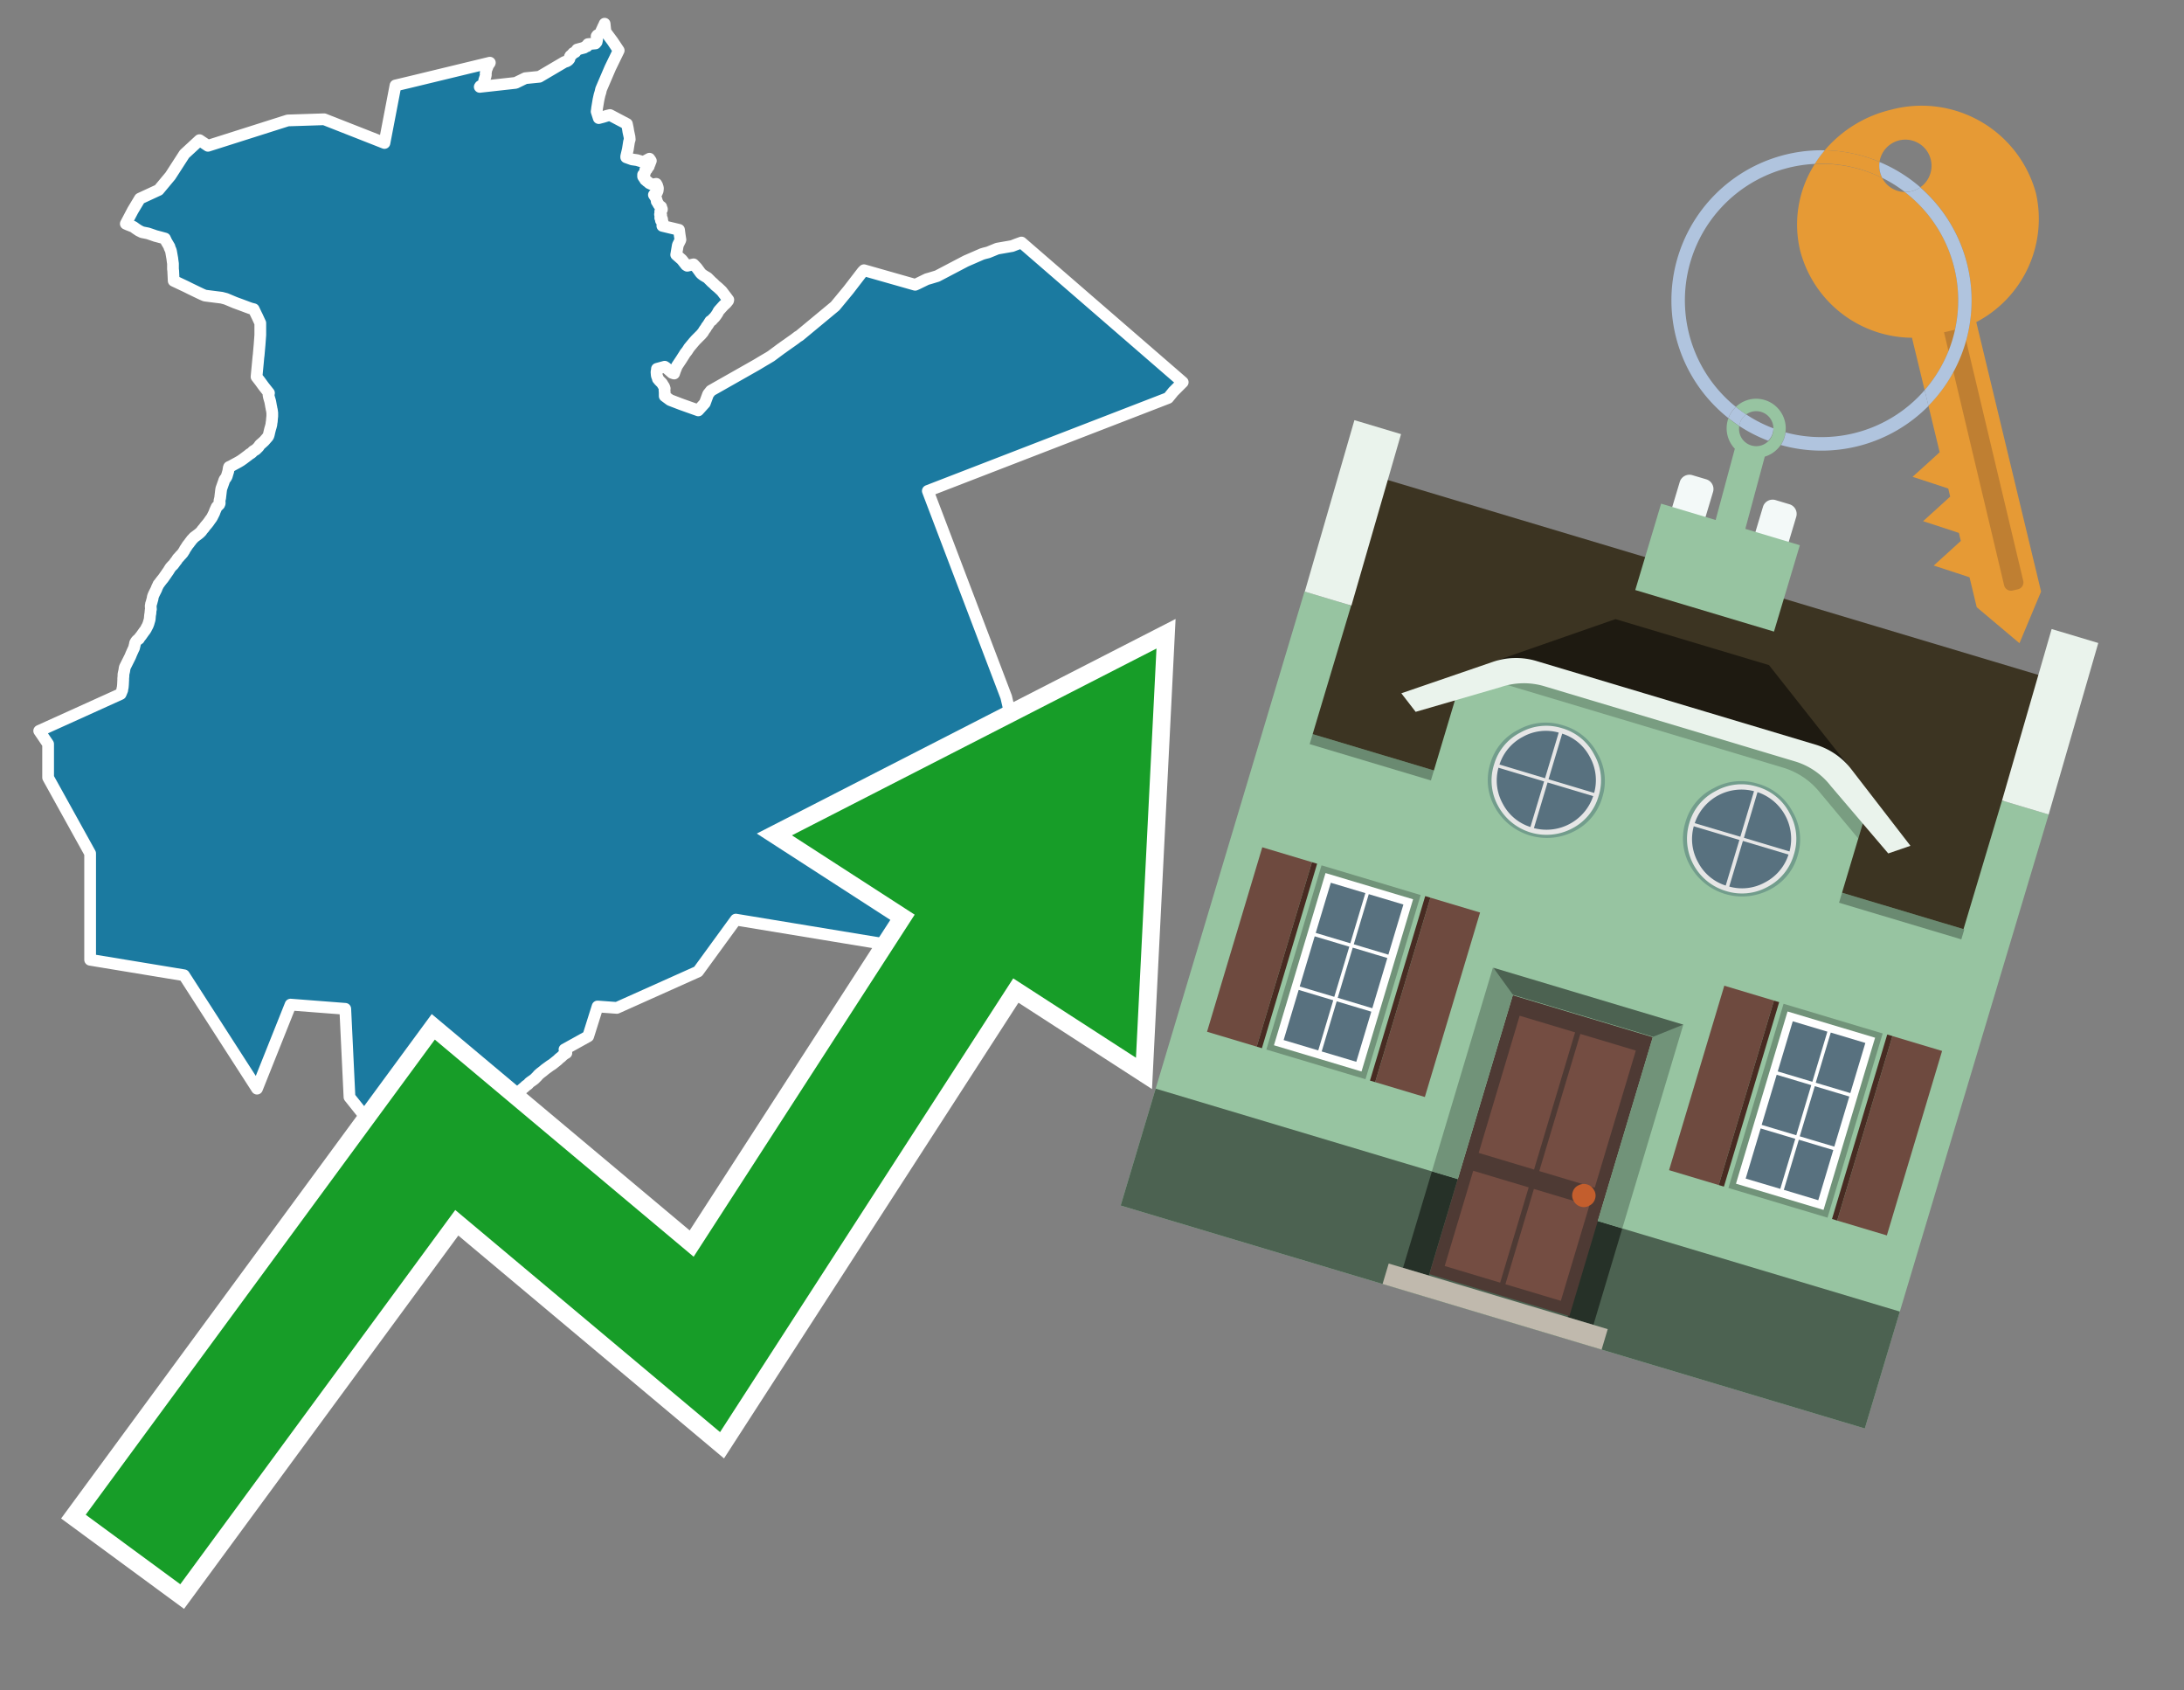 <svg id="Text" xmlns="http://www.w3.org/2000/svg" width="93.05" height="72" viewBox="0 0 93.05 72"><rect x="0" y="0" width="93.05" height="72" fill="#808080" stroke="none"/><polygon points="1.67,31.13 5.14,29.56 5.17,29.49 5.21,29.39 5.21,29.36 5.23,29.27 5.24,29.16 5.25,28.96 5.25,28.9 5.26,28.79 5.26,28.72 5.28,28.63 5.29,28.59 5.3,28.53 5.31,28.46 5.32,28.42 5.34,28.38 5.36,28.34 5.45,28.16 5.55,27.96 5.59,27.86 5.63,27.77 5.68,27.66 5.71,27.6 5.72,27.56 5.73,27.51 5.74,27.48 5.75,27.42 5.76,27.38 5.78,27.35 5.8,27.31 5.83,27.28 5.86,27.25 5.92,27.21 5.94,27.17 6.02,27.07 6.09,26.97 6.14,26.9 6.18,26.85 6.23,26.77 6.24,26.74 6.27,26.69 6.3,26.63 6.31,26.6 6.33,26.55 6.34,26.51 6.37,26.41 6.38,26.36 6.39,26.23 6.4,26.16 6.41,26.12 6.41,26.08 6.42,25.98 6.43,25.95 6.42,25.81 6.43,25.78 6.43,25.74 6.46,25.65 6.48,25.57 6.49,25.54 6.5,25.5 6.51,25.43 6.52,25.4 6.53,25.37 6.56,25.3 6.64,25.14 6.66,25.1 6.69,25.02 6.74,24.92 6.75,24.89 6.78,24.86 6.83,24.79 6.9,24.7 6.95,24.64 7,24.57 7.02,24.54 7.07,24.47 7.11,24.41 7.16,24.34 7.18,24.31 7.21,24.26 7.26,24.18 7.34,24.09 7.38,24.06 7.4,24.03 7.43,23.99 7.48,23.92 7.53,23.86 7.55,23.82 7.58,23.78 7.61,23.75 7.64,23.72 7.67,23.68 7.72,23.63 7.79,23.55 7.82,23.5 7.84,23.47 7.86,23.44 7.87,23.41 7.91,23.35 7.95,23.29 7.98,23.24 8.01,23.2 8.06,23.14 8.1,23.08 8.13,23.05 8.16,23 8.2,22.96 8.23,22.93 8.25,22.9 8.29,22.87 8.33,22.84 8.37,22.81 8.45,22.75 8.51,22.7 8.54,22.67 8.58,22.63 8.62,22.57 8.69,22.49 8.74,22.42 8.8,22.35 8.85,22.29 8.91,22.21 8.95,22.15 8.98,22.11 9.01,22.07 9.04,22.02 9.07,21.96 9.1,21.9 9.13,21.84 9.15,21.78 9.18,21.71 9.23,21.6 9.25,21.57 9.3,21.53 9.34,21.49 9.36,21.44 9.36,21.41 9.36,21.38 9.35,21.33 9.38,21.21 9.39,21.12 9.41,20.95 9.42,20.87 9.43,20.81 9.47,20.7 9.53,20.53 9.56,20.44 9.58,20.41 9.62,20.36 9.66,20.29 9.68,20.22 9.71,20.12 9.72,20.09 9.73,20.05 9.73,20.02 9.74,19.98 9.74,19.95 9.75,19.92 9.76,19.89 9.87,19.84 9.92,19.81 10.05,19.74 10.16,19.68 10.26,19.62 10.36,19.55 10.44,19.49 10.56,19.4 10.6,19.37 10.63,19.34 10.69,19.31 10.74,19.27 10.77,19.23 10.83,19.19 10.9,19.15 11.02,19.03 11.07,18.95 11.14,18.89 11.24,18.8 11.27,18.77 11.33,18.7 11.4,18.62 11.43,18.58 11.45,18.52 11.46,18.48 11.48,18.39 11.5,18.31 11.51,18.27 11.54,18.17 11.55,18.13 11.56,18.09 11.57,18 11.58,17.95 11.59,17.82 11.6,17.73 11.6,17.59 11.59,17.51 11.58,17.45 11.57,17.42 11.56,17.35 11.55,17.31 11.54,17.25 11.52,17.14 11.51,17.09 11.48,16.99 11.46,16.92 11.44,16.82 11.46,16.74 11.23,16.45 11.07,16.23 10.93,16.05 10.94,15.94 10.99,15.42 11.01,15.2 11.02,15.13 11.04,14.9 11.06,14.68 11.07,14.54 11.09,14.27 11.09,14.08 11.09,13.89 11.09,13.81 11.09,13.76 11.07,13.72 10.96,13.48 10.92,13.4 10.81,13.17 10.69,13.14 10.55,13.09 10.23,12.97 10.01,12.89 9.63,12.73 9.44,12.68 9.12,12.64 8.73,12.59 8.61,12.54 8.4,12.44 8.09,12.29 7.93,12.21 7.4,11.96 7.38,11.54 7.37,11.46 7.37,11.37 7.37,11.23 7.36,11.16 7.35,11.09 7.34,11 7.33,10.95 7.32,10.89 7.29,10.72 7.28,10.68 7.27,10.65 7.22,10.54 7.22,10.51 7.09,10.29 7.03,10.16 6.81,10.1 6.62,10.05 6.42,9.98 6.3,9.94 6.05,9.89 5.97,9.85 5.91,9.82 5.79,9.74 5.68,9.66 5.45,9.57 5.36,9.53 5.66,8.96 5.96,8.46 6.76,8.09 7.26,7.49 7.86,6.56 8.5,5.97 8.86,6.21 12.26,5.13 13.81,5.08 16.38,6.09 16.85,3.64 17.44,3.5 20.87,2.67 20.85,2.71 20.82,2.74 20.8,2.77 20.77,2.85 20.73,2.95 20.71,2.98 20.7,3.02 20.71,3.05 20.69,3.13 20.7,3.18 20.69,3.24 20.67,3.3 20.65,3.36 20.64,3.39 20.63,3.42 20.64,3.46 20.62,3.56 20.58,3.6 20.46,3.67 20.44,3.7 21.97,3.53 22.38,3.33 22.98,3.27 24.05,2.64 24.15,2.61 24.22,2.56 24.26,2.51 24.27,2.44 24.3,2.38 24.34,2.35 24.37,2.32 24.4,2.29 24.42,2.26 24.51,2.22 24.59,2.11 24.7,2.08 24.89,2.03 24.92,2 25.01,1.97 25.02,1.92 25.05,1.88 25.37,1.85 25.42,1.79 25.44,1.69 25.44,1.65 25.43,1.6 25.42,1.57 25.42,1.54 25.45,1.5 25.51,1.47 25.57,1.42 25.61,1.34 25.64,1.27 25.67,1.21 25.69,1.16 25.72,1.1 25.74,1.06 25.76,1.01 25.79,1.3 25.81,1.37 26.1,1.76 26.36,2.15 26,2.89 25.61,3.8 25.58,3.93 25.54,4.06 25.53,4.11 25.52,4.15 25.51,4.2 25.5,4.24 25.45,4.54 25.44,4.6 25.43,4.69 25.42,4.75 25.51,5.03 25.7,4.98 25.86,4.93 25.99,4.9 26.71,5.28 26.75,5.47 26.77,5.6 26.82,5.83 26.83,5.94 26.8,6.04 26.75,6.36 26.72,6.49 26.71,6.53 26.68,6.66 26.68,6.7 26.93,6.79 27.14,6.82 27.41,6.9 27.67,6.76 27.73,6.85 27.69,6.95 27.68,6.98 27.65,7.04 27.64,7.09 27.59,7.15 27.57,7.18 27.56,7.21 27.49,7.24 27.49,7.28 27.49,7.31 27.48,7.35 27.47,7.38 27.44,7.41 27.4,7.44 27.4,7.52 27.42,7.55 27.44,7.58 27.47,7.62 27.49,7.66 27.54,7.69 27.56,7.72 27.62,7.76 27.66,7.8 27.79,7.86 27.96,7.83 28,7.9 28.01,7.94 28.03,8 28.03,8.04 28.02,8.13 28,8.17 27.99,8.2 27.95,8.23 27.91,8.27 27.86,8.3 27.9,8.36 27.94,8.41 27.98,8.54 27.98,8.58 28.01,8.62 28.03,8.66 28.05,8.69 28.07,8.73 28.11,8.77 28.17,8.81 28.16,8.85 28.2,8.9 28.2,8.93 28.13,9.01 28.14,9.07 28.12,9.13 28.17,9.16 28.13,9.19 28.16,9.22 28.14,9.25 28.13,9.28 28.2,9.31 28.21,9.34 28.16,9.39 28.2,9.42 28.23,9.45 28.23,9.5 28.22,9.62 28.93,9.79 28.96,10.02 28.99,10.21 28.98,10.24 28.91,10.38 28.88,10.44 28.81,10.85 29.05,11.06 29.16,11.2 29.23,11.29 29.28,11.32 29.55,11.26 29.69,11.41 29.85,11.63 29.89,11.67 29.97,11.73 30.07,11.79 30.14,11.83 30.23,11.92 30.33,12.02 30.38,12.06 30.48,12.16 30.59,12.25 30.75,12.4 31.03,12.77 31.02,12.81 30.98,12.86 30.93,12.92 30.83,13.01 30.64,13.22 30.61,13.26 30.57,13.34 30.51,13.43 30.45,13.51 30.37,13.59 30.33,13.64 30.26,13.68 30.16,13.84 30.09,13.93 30.08,13.96 30.06,13.99 30.02,14.04 29.97,14.12 29.95,14.16 29.91,14.2 29.88,14.24 29.74,14.38 29.64,14.48 29.56,14.57 29.36,14.81 29.27,14.95 29.23,15 29.19,15.05 29.16,15.1 29.02,15.32 28.84,15.59 28.76,15.79 28.72,15.91 28.63,15.88 28.38,15.66 28.32,15.62 27.99,15.71 27.99,15.75 27.97,15.84 27.98,15.97 27.99,16.02 28.02,16.09 28.03,16.14 28.06,16.17 28.08,16.2 28.2,16.32 28.23,16.37 28.26,16.42 28.3,16.48 28.31,16.52 28.32,16.55 28.31,16.6 28.32,16.71 28.32,16.87 28.55,17.04 29.02,17.22 29.75,17.48 30.03,17.17 30.17,16.79 30.29,16.64 32.23,15.54 32.53,15.36 32.65,15.29 32.85,15.17 33.28,14.85 33.86,14.44 33.99,14.34 34.06,14.3 35.58,13.04 36.15,12.35 36.75,11.57 36.81,11.51 38.99,12.13 39.08,12.09 39.49,11.89 39.6,11.86 39.93,11.76 41.15,11.12 41.84,10.82 41.94,10.79 42.1,10.75 42.49,10.59 43.12,10.48 43.3,10.41 43.52,10.33 50.39,16.28 49.99,16.68 49.77,16.95 39.53,20.91 42.87,29.69 43.52,32.49 42.66,35.32 42.15,36.97 38.63,40.37 31.35,39.17 29.74,41.38 26.28,42.93 25.46,42.87 25.06,44.14 24.05,44.7 24.09,44.75 24.1,44.79 24.13,44.85 24.06,44.89 24.02,44.92 23.98,44.95 23.92,45.01 23.82,45.09 23.76,45.15 23.56,45.31 23.52,45.34 23.44,45.39 23.22,45.55 23.15,45.61 23.06,45.68 23.02,45.71 22.94,45.78 22.88,45.85 22.85,45.88 22.82,45.91 22.77,45.96 22.69,46.02 22.63,46.06 22.55,46.12 22.5,46.18 22.46,46.21 22.4,46.25 22.37,46.28 22.34,46.31 22.3,46.34 22.22,46.41 22.12,46.5 22.06,46.57 21.97,46.66 21.9,46.7 21.79,46.8 21.76,46.83 21.7,46.86 21.64,46.9 21.59,46.93 21.51,46.99 21.41,47.05 21.34,47.09 21.18,47.21 21.12,47.24 21.06,47.28 21.01,47.31 20.9,47.34 20.81,47.38 20.77,47.42 20.77,47.46 20.75,47.49 20.7,47.53 20.64,47.56 20.6,47.59 20.53,47.65 20.51,47.68 20.48,47.71 20.45,47.76 20.41,47.82 20.37,47.85 20.3,47.88 20.26,47.92 20.21,47.96 19.9,47.62 19.27,48.19 17.54,51 17.51,50.91 16.8,49.12 14.89,46.73 14.71,42.97 12.38,42.79 10.95,46.37 7.84,41.54 3.84,40.88 3.84,36.35 2.05,33.12 2.05,31.69 " fill="#1b7aa0" stroke="#fff" stroke-linejoin="round" stroke-width="0.5"/><polygon points="49.272 27.624 33.741 35.58 38.97 38.959 29.553 53.529 18.525 44.281 3.652 64.518 7.681 67.479 19.396 51.538 30.678 60.999 43.169 41.673 48.398 45.053 49.272 27.624" fill="none" stroke="#fff" stroke-miterlimit="10" stroke-width="1.5"/><polygon points="49.272 27.624 33.741 35.58 38.97 38.959 29.553 53.529 18.525 44.281 3.652 64.518 7.681 67.479 19.396 51.538 30.678 60.999 43.169 41.673 48.398 45.053 49.272 27.624" fill="#179d28"/><path d="M80.19,7.577a1.16,1.16,0,0,1-.094-.251,1.114,1.114,0,0,1-.018-.429A6.367,6.367,0,0,0,77.743,6.4a5.269,5.269,0,0,0-.423.577c.1,0,.192-.007.288-.007A5.794,5.794,0,0,1,80.19,7.577Z" fill="#e69a35"/><path d="M77.608,6.4A6.394,6.394,0,0,0,73.64,17.81a1.26,1.26,0,0,1,.317-.48A5.821,5.821,0,0,1,77.32,6.981a5.269,5.269,0,0,1,.423-.577Z" fill="#b0c4de"/><path d="M84.2,13.72a4.962,4.962,0,0,0,2.545-5.48,5.047,5.047,0,0,0-6.179-3.566A5.322,5.322,0,0,0,77.743,6.4a6.367,6.367,0,0,1,2.335.493,1.114,1.114,0,1,1,1.736,1.084,6.392,6.392,0,0,1,.347,9.3l.479,1.985-.438.4-.716.648.92.3.6.2.082.341-.438.4-.716.648.92.3.605.2.082.341-.438.4-.716.649.92.3.605.2.307,1.274,1.821,1.534.921-2.2Z" fill="#e69a35"/><path d="M81.154,8.179a1.115,1.115,0,0,1-.964-.6,5.794,5.794,0,0,0-2.582-.6c-.1,0-.192,0-.288.007a4.783,4.783,0,0,0-.625,3.685,4.962,4.962,0,0,0,4.765,3.715L82,16.617a5.82,5.82,0,0,0-.846-8.438Z" fill="#e69a35"/><path d="M74.1,18.142a6.386,6.386,0,0,0,1.232.63.73.73,0,0,0,.224-.527h0a5.783,5.783,0,0,1-1.159-.593A.733.733,0,0,0,74.1,18.142Z" fill="#b0c4de"/><path d="M74.4,17.652q-.228-.152-.44-.322a1.26,1.26,0,0,0-.317.48c.148.117.3.228.46.332A.733.733,0,0,1,74.4,17.652Z" fill="#b0c4de"/><path d="M74.824,16.984a1.257,1.257,0,0,0-.867.346c.141.114.288.222.44.322a.731.731,0,0,1,1.159.593h0a.732.732,0,1,1-1.463,0,.7.7,0,0,1,.007-.1c-.158-.1-.312-.215-.46-.332a1.258,1.258,0,0,0,.273,1.3l-.979,3.635,1.275.341.98-3.639a1.266,1.266,0,0,0,.681-.5,1.249,1.249,0,0,0,.2-.538,1.328,1.328,0,0,0,.012-.168A1.262,1.262,0,0,0,74.824,16.984Z" fill="#97c4a1"/><path d="M85.974,25.1l-.226.053a.3.3,0,0,1-.362-.223l-2.56-10.777.81-.193L86.2,24.736A.3.3,0,0,1,85.974,25.1Z" fill="#bf7f32"/><path d="M80.1,7.326a1.16,1.16,0,0,0,.094.251,5.833,5.833,0,0,1,.964.6,1.137,1.137,0,0,0,.287-.031,1.108,1.108,0,0,0,.373-.167A6.371,6.371,0,0,0,80.078,6.9,1.114,1.114,0,0,0,80.1,7.326Z" fill="#b0c4de"/><path d="M77.608,18.618a5.836,5.836,0,0,1-1.534-.2,1.24,1.24,0,0,1-.2.537,6.4,6.4,0,0,0,6.291-1.666L82,16.617A5.807,5.807,0,0,1,77.608,18.618Z" fill="#b0c4de"/><path d="M81.814,7.981a1.108,1.108,0,0,1-.373.167,1.137,1.137,0,0,1-.287.031A5.82,5.82,0,0,1,82,16.617l.161.667a6.392,6.392,0,0,0-.347-9.3Z" fill="#b0c4de"/><polygon points="83.79 39.753 55.78 31.364 58.988 20.404 86.964 28.783 83.79 39.753 83.79 39.753" fill="#3c3422" fill-rule="evenodd"/><polygon points="81.705 53.32 87.284 34.692 85.297 34.097 83.656 39.575 55.926 31.269 57.567 25.791 55.579 25.196 47.746 51.348 79.451 60.844 81.705 53.32" fill="#97c4a1" fill-rule="evenodd"/><rect x="69.522" y="21.148" width="0.444" height="28.983" transform="translate(15.592 92.226) rotate(-73.326)" opacity="0.3"/><polygon points="87.284 34.692 85.297 34.097 87.411 26.793 89.398 27.388 87.284 34.692 87.284 34.692" fill="#eaf3ec" fill-rule="evenodd"/><polygon points="57.578 25.794 55.591 25.199 57.705 17.896 59.692 18.491 57.578 25.794 57.578 25.794" fill="#eaf3ec" fill-rule="evenodd"/><polygon points="79.451 60.844 80.943 55.865 49.238 46.369 47.747 51.348 79.451 60.844 79.451 60.844" fill="#4c6251" fill-rule="evenodd"/><path d="M71.566,20.528l-.522,1.743,1.418.425.523-1.744a.432.432,0,0,0-.289-.536l-.593-.177A.431.431,0,0,0,71.566,20.528Z" fill="#f3f9f8" fill-rule="evenodd"/><path d="M75.111,21.589l-.522,1.743,1.418.425.522-1.743a.43.43,0,0,0-.289-.536l-.593-.178A.43.43,0,0,0,75.111,21.589Z" fill="#f3f9f8" fill-rule="evenodd"/><polygon points="75.368 28.329 68.829 26.37 63.807 28.121 78.733 32.591 75.368 28.329" fill="#1e1a11"/><polygon points="78.248 32.422 64.442 28.287 62.236 28.998 60.064 36.247 77.453 41.455 79.651 34.116 78.248 32.422" fill="#97c4a1"/><path d="M77.74,32.516S65.088,28.725,65,28.7l-.938.43,11.892,3.562a3.175,3.175,0,0,1,1.532,1l1.685,2.02.327-1.09Z" fill-rule="evenodd" opacity="0.2"/><path d="M77.35,31.716,65.458,28.154a3.041,3.041,0,0,0-1.854.037l-3.9,1.339.611.79,3.626-1.054a3.045,3.045,0,0,1,1.855-.037l10.673,3.2A3.028,3.028,0,0,1,78,33.477l2.45,2.874.945-.325-2.518-3.26A3.036,3.036,0,0,0,77.35,31.716Z" fill="#eaf3ec"/><polygon points="76.683 23.223 70.773 21.453 69.671 25.132 75.581 26.902 76.683 23.223 76.683 23.223" fill="#97c4a1" fill-rule="evenodd"/><g id="Symbol_9_0_Layer2_0_MEMBER_8_MEMBER_21_MEMBER_0_FILL" data-name="Symbol 9 0 Layer2 0 MEMBER 8 MEMBER 21 MEMBER 0 FILL"><path d="M66.584,30.892a2.39,2.39,0,0,0-1.891.189,2.317,2.317,0,0,0-1.2,1.448A2.345,2.345,0,0,0,63.7,34.4a2.528,2.528,0,0,0,3.367,1.008,2.339,2.339,0,0,0,1.2-1.447,2.313,2.313,0,0,0-.208-1.87A2.394,2.394,0,0,0,66.584,30.892Z" fill="#729d8c"/></g><g id="Symbol_9_0_Layer2_0_MEMBER_8_MEMBER_21_MEMBER_1_FILL" data-name="Symbol 9 0 Layer2 0 MEMBER 8 MEMBER 21 MEMBER 1 FILL"><path d="M66.547,31.016a2.241,2.241,0,0,0-1.769.185,2.213,2.213,0,0,0-1.127,1.376,2.239,2.239,0,0,0,.185,1.768,2.341,2.341,0,0,0,3.145.942,2.234,2.234,0,0,0,1.126-1.376,2.207,2.207,0,0,0-.185-1.768A2.237,2.237,0,0,0,66.547,31.016Z" fill="#e6e6e6"/></g><g id="Symbol_9_0_Layer2_0_MEMBER_8_MEMBER_21_MEMBER_2_MEMBER_0_FILL" data-name="Symbol 9 0 Layer2 0 MEMBER 8 MEMBER 21 MEMBER 2 MEMBER 0 FILL"><path d="M65.787,33.284,63.843,32.7a2.036,2.036,0,0,0,.186,1.539,2.015,2.015,0,0,0,1.175.986Z" fill="#58717f"/></g><g id="Symbol_9_0_Layer2_0_MEMBER_8_MEMBER_21_MEMBER_2_MEMBER_1_FILL" data-name="Symbol 9 0 Layer2 0 MEMBER 8 MEMBER 21 MEMBER 2 MEMBER 1 FILL"><path d="M65.827,33.148l.582-1.944a2.01,2.01,0,0,0-1.523.178,2.037,2.037,0,0,0-1,1.183Z" fill="#58717f"/></g><g id="Symbol_9_0_Layer2_0_MEMBER_8_MEMBER_21_MEMBER_2_MEMBER_2_FILL" data-name="Symbol 9 0 Layer2 0 MEMBER 8 MEMBER 21 MEMBER 2 MEMBER 2 FILL"><path d="M67.878,33.91l-1.943-.582-.582,1.944a2.1,2.1,0,0,0,2.525-1.362Z" fill="#58717f"/></g><g id="Symbol_9_0_Layer2_0_MEMBER_8_MEMBER_21_MEMBER_2_MEMBER_3_FILL" data-name="Symbol 9 0 Layer2 0 MEMBER 8 MEMBER 21 MEMBER 2 MEMBER 3 FILL"><path d="M66.558,31.249l-.582,1.943,1.943.582a2.031,2.031,0,0,0-.186-1.539A2.009,2.009,0,0,0,66.558,31.249Z" fill="#58717f"/></g><g id="Symbol_9_0_Layer2_0_MEMBER_8_MEMBER_21_MEMBER_0_FILL-2" data-name="Symbol 9 0 Layer2 0 MEMBER 8 MEMBER 21 MEMBER 0 FILL"><path d="M74.9,33.384a2.4,2.4,0,0,0-1.891.189,2.316,2.316,0,0,0-1.2,1.448,2.341,2.341,0,0,0,.209,1.87A2.527,2.527,0,0,0,75.387,37.9a2.345,2.345,0,0,0,1.2-1.447,2.314,2.314,0,0,0-.209-1.87A2.389,2.389,0,0,0,74.9,33.384Z" fill="#729d8c"/></g><g id="Symbol_9_0_Layer2_0_MEMBER_8_MEMBER_21_MEMBER_1_FILL-2" data-name="Symbol 9 0 Layer2 0 MEMBER 8 MEMBER 21 MEMBER 1 FILL"><path d="M74.867,33.508a2.239,2.239,0,0,0-1.768.185,2.21,2.21,0,0,0-1.127,1.376,2.316,2.316,0,0,0,1.564,2.883,2.261,2.261,0,0,0,1.765-.173A2.237,2.237,0,0,0,76.428,36.4a2.209,2.209,0,0,0-.185-1.769A2.239,2.239,0,0,0,74.867,33.508Z" fill="#e6e6e6"/></g><g id="Symbol_9_0_Layer2_0_MEMBER_8_MEMBER_21_MEMBER_2_MEMBER_0_FILL-2" data-name="Symbol 9 0 Layer2 0 MEMBER 8 MEMBER 21 MEMBER 2 MEMBER 0 FILL"><path d="M74.107,35.776l-1.943-.582a2.031,2.031,0,0,0,.186,1.539,2.009,2.009,0,0,0,1.175.986Z" fill="#58717f"/></g><g id="Symbol_9_0_Layer2_0_MEMBER_8_MEMBER_21_MEMBER_2_MEMBER_1_FILL-2" data-name="Symbol 9 0 Layer2 0 MEMBER 8 MEMBER 21 MEMBER 2 MEMBER 1 FILL"><path d="M74.148,35.64,74.73,33.7a2.1,2.1,0,0,0-2.525,1.362Z" fill="#58717f"/></g><g id="Symbol_9_0_Layer2_0_MEMBER_8_MEMBER_21_MEMBER_2_MEMBER_2_FILL-2" data-name="Symbol 9 0 Layer2 0 MEMBER 8 MEMBER 21 MEMBER 2 MEMBER 2 FILL"><path d="M76.2,36.4l-1.943-.582-.582,1.944a2.015,2.015,0,0,0,1.523-.178A2.036,2.036,0,0,0,76.2,36.4Z" fill="#58717f"/></g><g id="Symbol_9_0_Layer2_0_MEMBER_8_MEMBER_21_MEMBER_2_MEMBER_3_FILL-2" data-name="Symbol 9 0 Layer2 0 MEMBER 8 MEMBER 21 MEMBER 2 MEMBER 3 FILL"><path d="M74.879,33.741,74.3,35.684l1.943.582a2.1,2.1,0,0,0-1.361-2.525Z" fill="#58717f"/></g><polygon points="51.426 43.946 53.542 44.58 55.896 36.723 53.78 36.089 51.426 43.946 51.426 43.946" fill="#6e4a3f" fill-rule="evenodd"/><polygon points="53.542 44.58 53.764 44.647 56.117 36.789 55.896 36.723 53.542 44.58 53.542 44.58" fill="#482b22" fill-rule="evenodd"/><polygon points="60.706 46.726 58.59 46.092 60.943 38.235 63.059 38.868 60.706 46.726 60.706 46.726" fill="#6e4a3f" fill-rule="evenodd"/><polygon points="58.59 46.092 58.368 46.026 60.722 38.168 60.943 38.235 58.59 46.092 58.59 46.092" fill="#482b22" fill-rule="evenodd"/><rect x="53.146" y="39.209" width="8.19" height="4.408" transform="translate(1.145 84.365) rotate(-73.326)" fill="#719379"/><polygon points="60.205 38.304 56.474 37.187 54.277 44.522 58.008 45.639 60.205 38.304 60.205 38.304" fill="#fff" fill-rule="evenodd"/><path d="M59.792,38.527l-.64,2.136-1.474-.442.639-2.135,1.475.441Zm-1.621-.485-.64,2.136-1.474-.442L56.7,37.6l1.474.442Zm-2.158,1.84,1.475.441-.64,2.136-1.474-.441.639-2.136Zm-.683,2.282,1.474.441-.639,2.136L54.69,44.3l.64-2.135Zm.981,2.621.639-2.136,1.475.442-.64,2.135-1.474-.441Zm2.158-1.84L56.994,42.5l.64-2.136,1.474.442-.639,2.136Z" fill="#58717f" fill-rule="evenodd"/><polygon points="80.39 52.621 78.274 51.988 80.628 44.13 82.743 44.764 80.39 52.621 80.39 52.621" fill="#6e4a3f" fill-rule="evenodd"/><polygon points="78.274 51.988 78.053 51.921 80.406 44.064 80.628 44.13 78.274 51.988 78.274 51.988" fill="#482b22" fill-rule="evenodd"/><polygon points="71.111 49.842 73.227 50.476 75.58 42.619 73.464 41.985 71.111 49.842 71.111 49.842" fill="#6e4a3f" fill-rule="evenodd"/><polygon points="73.227 50.476 73.448 50.542 75.802 42.685 75.58 42.619 73.227 50.476 73.227 50.476" fill="#482b22" fill-rule="evenodd"/><rect x="72.83" y="45.105" width="8.19" height="4.408" transform="translate(9.534 107.426) rotate(-73.326)" fill="#719379"/><polygon points="76.159 43.083 79.889 44.2 77.692 51.535 73.962 50.418 76.159 43.083 76.159 43.083" fill="#fff" fill-rule="evenodd"/><path d="M76.381,43.5l1.475.442-.64,2.135-1.475-.441.64-2.136ZM78,43.981l1.474.442-.64,2.136-1.474-.442L78,43.981Zm.791,2.724-.64,2.135L76.679,48.4l.64-2.136,1.474.442Zm-.684,2.282-.639,2.135L76,50.68l.64-2.135,1.474.442Zm-2.26,1.65L74.375,50.2l.639-2.135,1.475.441-.64,2.136Zm-.791-2.724.64-2.135,1.474.441-.639,2.136-1.475-.442Z" fill="#58717f" fill-rule="evenodd"/><polygon points="67.888 56.431 69.118 52.323 68.019 51.994 66.789 56.102 67.888 56.431 67.888 56.431" fill="#263128" fill-rule="evenodd"/><polygon points="60.877 54.331 62.108 50.223 61.007 49.894 59.776 54.002 60.877 54.331 60.877 54.331" fill="#263128" fill-rule="evenodd"/><g id="Symbol_9_0_Layer2_0_MEMBER_8_MEMBER_12_MEMBER_0_FILL" data-name="Symbol 9 0 Layer2 0 MEMBER 8 MEMBER 12 MEMBER 0 FILL"><path d="M70.418,44.178l-5.965-1.786L60.9,54.27l5.964,1.786Z" fill="#4e3a34"/></g><g id="Symbol_9_0_Layer2_0_MEMBER_8_MEMBER_12_MEMBER_1_MEMBER_0_FILL" data-name="Symbol 9 0 Layer2 0 MEMBER 8 MEMBER 12 MEMBER 1 MEMBER 0 FILL"><path d="M65.358,49.815l1.75-5.843-2.363-.708L63,49.107Z" fill="#744d42"/></g><g id="Symbol_9_0_Layer2_0_MEMBER_8_MEMBER_12_MEMBER_1_MEMBER_1_FILL" data-name="Symbol 9 0 Layer2 0 MEMBER 8 MEMBER 12 MEMBER 1 MEMBER 1 FILL"><path d="M67.331,44.039l-1.75,5.842,2.364.708,1.75-5.842Z" fill="#744d42"/></g><g id="Symbol_9_0_Layer2_0_MEMBER_8_MEMBER_12_MEMBER_2_MEMBER_0_FILL" data-name="Symbol 9 0 Layer2 0 MEMBER 8 MEMBER 12 MEMBER 2 MEMBER 0 FILL"><path d="M63.915,54.633l1.215-4.058-2.363-.707-1.215,4.057Z" fill="#744d42"/></g><g id="Symbol_9_0_Layer2_0_MEMBER_8_MEMBER_12_MEMBER_2_MEMBER_1_FILL" data-name="Symbol 9 0 Layer2 0 MEMBER 8 MEMBER 12 MEMBER 2 MEMBER 1 FILL"><path d="M66.5,55.407l1.215-4.057-2.363-.708L64.138,54.7Z" fill="#744d42"/></g><g id="Symbol_9_0_Layer2_0_MEMBER_8_MEMBER_13_FILL" data-name="Symbol 9 0 Layer2 0 MEMBER 8 MEMBER 13 FILL"><path d="M67.959,51.058a.439.439,0,0,0-.045-.367.487.487,0,0,0-.669-.2.445.445,0,0,0-.239.282.457.457,0,0,0,.041.378.481.481,0,0,0,.293.242.459.459,0,0,0,.377-.042A.453.453,0,0,0,67.959,51.058Z" fill="#c35e2d"/></g><g id="Symbol_9_0_Layer2_0_MEMBER_8_MEMBER_14_FILL" data-name="Symbol 9 0 Layer2 0 MEMBER 8 MEMBER 14 FILL"><path d="M64.557,42.047l-.951-.833-2.6,8.68,1.1.329Z" fill="#719379"/></g><g id="Symbol_9_0_Layer2_0_MEMBER_8_MEMBER_15_FILL" data-name="Symbol 9 0 Layer2 0 MEMBER 8 MEMBER 15 FILL"><path d="M71.718,43.643l-1.2.19L68.072,52.01l1.046.313Z" fill="#719379"/></g><g id="Symbol_9_0_Layer2_0_MEMBER_8_MEMBER_16_FILL" data-name="Symbol 9 0 Layer2 0 MEMBER 8 MEMBER 16 FILL"><path d="M63.627,41.22l.836,1.156,5.961,1.786,1.294-.519Z" fill="#4c6251"/></g><polygon points="58.905 54.69 59.166 53.819 68.498 56.614 68.237 57.485 58.905 54.69 58.905 54.69" fill="#c0b9ad" fill-rule="evenodd"/></svg>